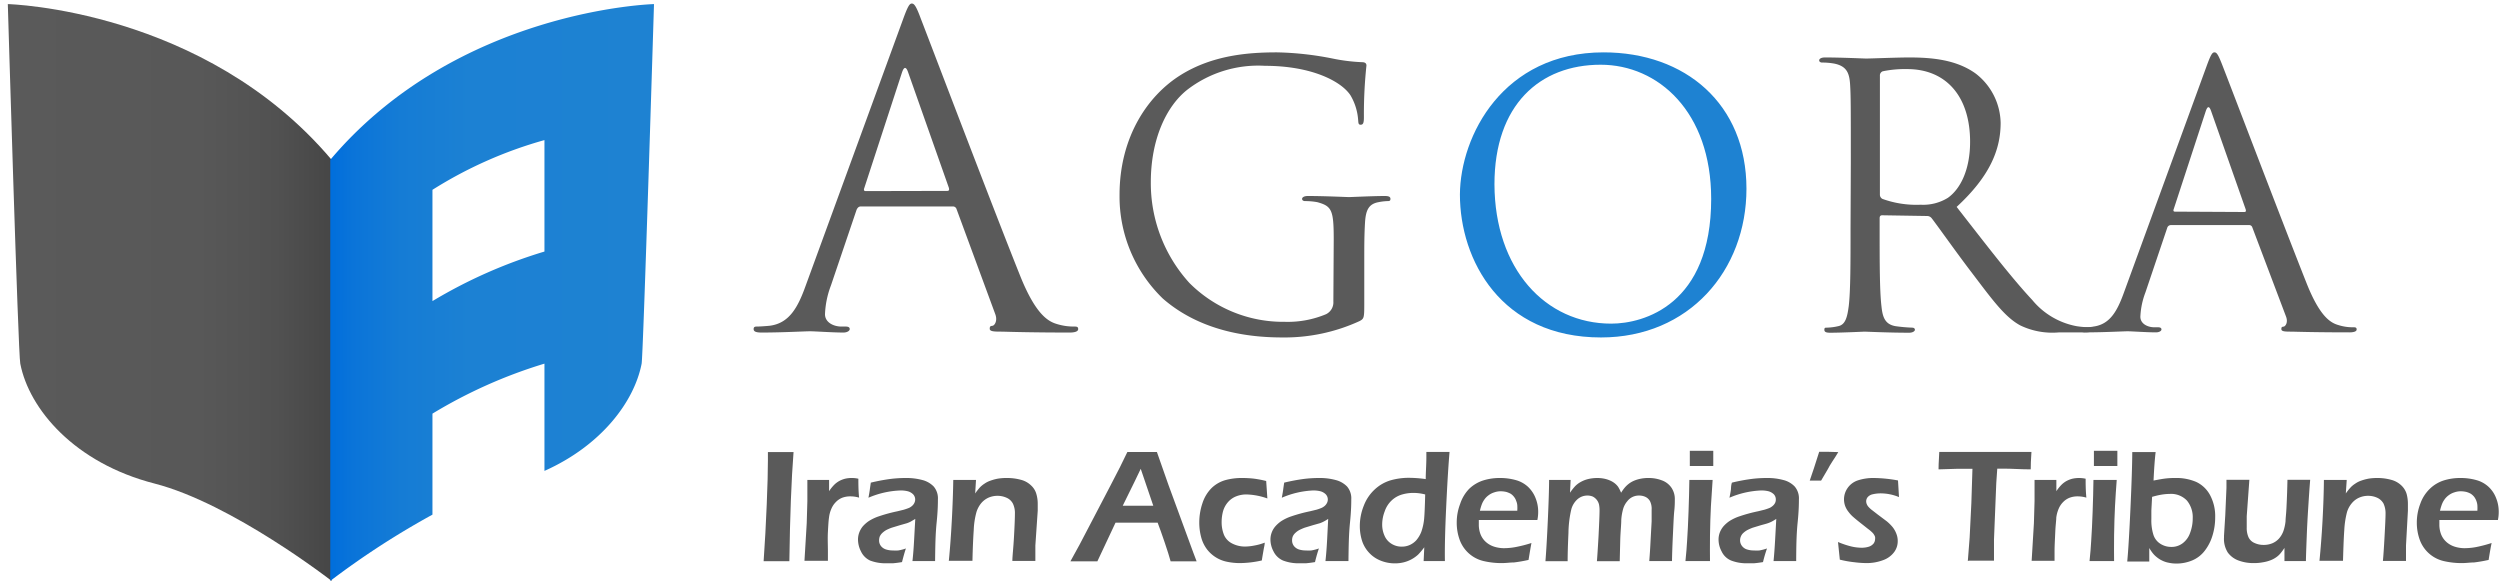 <svg xmlns="http://www.w3.org/2000/svg" xmlns:xlink="http://www.w3.org/1999/xlink" viewBox="0 0 275 64"><defs><style>.cls-1{fill:#5a5a5a;}.cls-2{fill:#1e82d2;}.cls-3{fill:url(#linear-gradient);}.cls-4{fill:url(#linear-gradient-2);}</style><linearGradient id="linear-gradient" x1="0.86" y1="32.18" x2="36.48" y2="32.18" gradientUnits="userSpaceOnUse"><stop offset="0" stop-color="#5a5a5a"/><stop offset="0.59" stop-color="#585858"/><stop offset="0.83" stop-color="#515151"/><stop offset="1" stop-color="#464646"/></linearGradient><linearGradient id="linear-gradient-2" x1="36.33" y1="32.18" x2="71.94" y2="32.18" gradientUnits="userSpaceOnUse"><stop offset="0" stop-color="#006edc"/><stop offset="0.07" stop-color="#0a74d9"/><stop offset="0.22" stop-color="#157cd5"/><stop offset="0.43" stop-color="#1c81d3"/><stop offset="1" stop-color="#1e82d2"/></linearGradient></defs><g id="IA"><g id="Texts_copy_4" data-name="Texts copy 4"><path class="cls-1" d="M99.3,2.22c.56-1.55.75-1.83,1-1.83s.47.24,1,1.69c.7,1.79,8.08,21.2,10.95,28.34,1.69,4.18,3.05,4.94,4,5.22a6.19,6.19,0,0,0,1.88.28c.28,0,.47,0,.47.28s-.42.38-.94.38c-.71,0-4.14,0-7.38-.1-.89,0-1.41,0-1.41-.32s.14-.29.33-.33.56-.52.28-1.27L105.22,23a.41.41,0,0,0-.42-.29H94.69c-.23,0-.37.15-.47.38L91.4,31.41a9.93,9.93,0,0,0-.65,3.15c0,.94,1,1.36,1.78,1.36H93c.33,0,.47.09.47.28s-.28.38-.7.38c-1.13,0-3.15-.14-3.67-.14s-3.1.14-5.31.14c-.61,0-.89-.1-.89-.38s.19-.28.42-.28,1-.05,1.36-.09c2.17-.28,3.11-2.07,3.95-4.42ZM104.19,21c.23,0,.23-.14.19-.33L99.91,8c-.23-.7-.47-.7-.7,0L95.07,20.69c-.09.24,0,.33.14.33Z"/><path class="cls-1" d="M146.71,26.36c0-3.24-.2-3.68-1.8-4.12a7.48,7.48,0,0,0-1.36-.12c-.16,0-.32-.08-.32-.24s.2-.32.64-.32c1.8,0,4.32.12,4.52.12s2.72-.12,3.92-.12c.44,0,.64.08.64.32s-.16.24-.32.24a6,6,0,0,0-1,.12c-1.08.2-1.4.88-1.48,2.28s-.08,2.48-.08,4.16v4.48c0,1.8,0,1.88-.52,2.16a19.76,19.76,0,0,1-8.48,1.8c-3,0-8.72-.4-13.16-4.28a15.61,15.61,0,0,1-4.76-11.4c0-6.4,3.12-10.92,6.68-13.16s7.56-2.52,10.64-2.52a34.25,34.25,0,0,1,6.12.68,19.93,19.93,0,0,0,3.24.4c.4,0,.48.2.48.36a50.63,50.63,0,0,0-.28,5.68c0,.64-.08.84-.36.84s-.24-.24-.28-.6a6.15,6.15,0,0,0-.84-2.64c-1-1.52-4.24-3.24-9.4-3.24a12.78,12.78,0,0,0-8.56,2.64c-2.32,1.84-4,5.48-4,10.16a16.31,16.31,0,0,0,4.24,11.08,14.56,14.56,0,0,0,10.48,4.28,10.92,10.92,0,0,0,4.56-.84,1.45,1.45,0,0,0,.8-1.4Z"/><path class="cls-2" d="M176.39,5.76c9,0,15.72,5.68,15.72,15,0,9-6.32,16.36-16,16.36-11,0-15.52-8.52-15.52-15.72C160.63,14.92,165.35,5.76,176.39,5.76Zm.84,29.84c3.6,0,11-2.08,11-13.72,0-9.6-5.84-14.76-12.16-14.76-6.68,0-11.68,4.4-11.68,13.16C164.43,29.6,170,35.6,177.23,35.6Z"/><path class="cls-1" d="M203.59,17.92c0-6.24,0-7.36-.08-8.64s-.4-2-1.72-2.28a7.48,7.48,0,0,0-1.36-.12c-.16,0-.32-.08-.32-.24s.2-.32.64-.32c1.8,0,4.32.12,4.52.12.44,0,3.48-.12,4.72-.12,2.52,0,5.2.24,7.32,1.76a7,7,0,0,1,2.76,5.44c0,3-1.24,5.92-4.84,9.24,3.28,4.2,6,7.76,8.32,10.24a8.27,8.27,0,0,0,4.88,2.88A9.59,9.59,0,0,0,230,36c.2,0,.36.12.36.24s-.24.32-1,.32h-2.84a8.14,8.14,0,0,1-4.28-.76c-1.72-.92-3.12-2.88-5.4-5.88-1.68-2.2-3.56-4.88-4.36-5.92a.64.64,0,0,0-.52-.24l-4.92-.08c-.2,0-.28.12-.28.32v1c0,3.84,0,7,.2,8.68.12,1.16.36,2,1.56,2.2a17.45,17.45,0,0,0,1.8.16c.24,0,.32.12.32.24s-.2.32-.64.32c-2.2,0-4.72-.12-4.92-.12,0,0-2.56.12-3.76.12-.44,0-.64-.08-.64-.32s.08-.24.32-.24a6.18,6.18,0,0,0,1.2-.16c.8-.16,1-1,1.16-2.2.2-1.68.2-4.84.2-8.68Zm3.2,3.48a.52.52,0,0,0,.28.48,11,11,0,0,0,4.2.64,5.18,5.18,0,0,0,3-.76c1.4-1,2.44-3.12,2.44-6.16,0-5-2.64-8-6.92-8a12.08,12.08,0,0,0-2.68.24.48.48,0,0,0-.32.48Z"/><path class="cls-1" d="M242.71,7.32c.48-1.32.64-1.56.88-1.56s.4.2.88,1.44c.6,1.52,6.88,18,9.32,24.12,1.44,3.56,2.6,4.2,3.44,4.44a5.16,5.16,0,0,0,1.6.24c.24,0,.4,0,.4.24s-.36.32-.8.32c-.6,0-3.52,0-6.28-.08-.76,0-1.2,0-1.2-.28s.12-.24.28-.28.48-.44.24-1.08L247.75,25a.35.35,0,0,0-.36-.24h-8.6a.42.42,0,0,0-.4.32L236,32.16a8.45,8.45,0,0,0-.56,2.68c0,.8.84,1.16,1.52,1.16h.4c.28,0,.4.08.4.24s-.24.32-.6.32c-1,0-2.68-.12-3.12-.12s-2.64.12-4.52.12c-.52,0-.76-.08-.76-.32s.16-.24.36-.24.84,0,1.16-.08c1.84-.24,2.64-1.76,3.36-3.76Zm4.16,16c.2,0,.2-.12.16-.28l-3.8-10.8q-.3-.9-.6,0L239.11,23c-.08.2,0,.28.12.28Z"/><path class="cls-1" d="M84,61.72q.21-3,.34-6.2c.09-2.11.13-3.73.13-4.85v-.94l1.47,0,1.35,0q-.36,4.62-.46,12H84Z"/><path class="cls-1" d="M88.49,61.72l.25-4.17.07-2.43c0-.49,0-1,0-1.5,0-.09,0-.36,0-.83H91.2l0,1.24a4.55,4.55,0,0,1,.57-.71,2.55,2.55,0,0,1,.53-.4,2.75,2.75,0,0,1,.66-.26,3,3,0,0,1,.74-.08,3.05,3.05,0,0,1,.72.08c0,.55,0,1.24.08,2.08a3.4,3.4,0,0,0-.94-.14,2.55,2.55,0,0,0-.91.15,2,2,0,0,0-.7.47,2.35,2.35,0,0,0-.51.77,3.33,3.33,0,0,0-.25.95c-.05.31-.08.83-.12,1.57s0,1.46,0,2.18c0,.27,0,.62,0,1H88.49Z"/><path class="cls-1" d="M95.53,54.75c.08-.43.13-.72.15-.89s.06-.43.11-.77a21.05,21.05,0,0,1,2.11-.4,13.56,13.56,0,0,1,1.77-.11,6.68,6.68,0,0,1,1.78.22,2.64,2.64,0,0,1,1.26.72,2,2,0,0,1,.46,1.41c0,.33,0,1.19-.14,2.55s-.15,2.79-.17,4.24h-2.49c.08-.7.14-1.52.19-2.46l.12-2.18-.51.3a3,3,0,0,1-.4.17l-.77.22-.89.27a5.08,5.08,0,0,0-.61.26,2.28,2.28,0,0,0-.45.33,1.29,1.29,0,0,0-.27.37,1.26,1.26,0,0,0-.08.43,1,1,0,0,0,.21.64,1.15,1.15,0,0,0,.55.37,2.44,2.44,0,0,0,.76.11,4,4,0,0,0,.59,0,4.79,4.79,0,0,0,.84-.22c-.12.34-.26.84-.43,1.5-.41.07-.75.11-1,.13l-.69,0a4.77,4.77,0,0,1-1.82-.3,2.08,2.08,0,0,1-1-1,2.89,2.89,0,0,1-.33-1.31,2.19,2.19,0,0,1,.13-.75,2.41,2.41,0,0,1,.38-.68,3.53,3.53,0,0,1,.66-.59,5,5,0,0,1,1.17-.55,17.13,17.13,0,0,1,2-.54l.69-.17c.24-.07.43-.14.58-.2a1.41,1.41,0,0,0,.37-.25,1,1,0,0,0,.23-.32.85.85,0,0,0,.08-.35.83.83,0,0,0-.23-.58,1.32,1.32,0,0,0-.58-.33,3.15,3.15,0,0,0-.78-.09A9.73,9.73,0,0,0,95.53,54.75Z"/><path class="cls-1" d="M104.37,61.72c.13-1.33.24-2.82.33-4.48s.14-3.14.16-4.45h2.5l-.09,1.49a7.09,7.09,0,0,1,.47-.61,2.67,2.67,0,0,1,.53-.45,2.64,2.64,0,0,1,.69-.35,5.25,5.25,0,0,1,.81-.22,5.9,5.9,0,0,1,1-.07,5.71,5.71,0,0,1,1.5.19,2.51,2.51,0,0,1,1.15.63,2,2,0,0,1,.58.94,3.81,3.81,0,0,1,.15,1.08c0,.16,0,.41,0,.76L113.89,60c0,.53,0,1.1,0,1.7h-2.53c0-.5.11-1.39.18-2.66s.1-2.11.1-2.52a2.4,2.4,0,0,0-.22-1.12,1.41,1.41,0,0,0-.68-.64,2.4,2.4,0,0,0-1-.22,2.49,2.49,0,0,0-1,.2,2.28,2.28,0,0,0-.79.59,2.89,2.89,0,0,0-.54,1,8.68,8.68,0,0,0-.3,2c-.06.84-.11,2-.14,3.36h-2.57Z"/><path class="cls-1" d="M117.76,61.72c.61-1.07,1.32-2.41,2.14-4l2.32-4.44c.72-1.37,1.32-2.56,1.79-3.56l1.62,0,1.63,0,1.26,3.59,2.73,7.44.38,1h-2.86q-.21-.78-.66-2.1c-.3-.89-.56-1.61-.77-2.16h-4.63q-1,2.1-2,4.26h-2.95Zm5.74-6.09h3.36l-1.38-4.06-.71,1.48Z"/><path class="cls-1" d="M139.12,59.69c0,.24-.08.52-.13.82s-.12.68-.19,1.14a11.18,11.18,0,0,1-2.48.29A6.84,6.84,0,0,1,135,61.8a3.7,3.7,0,0,1-2.22-1.36,3.81,3.81,0,0,1-.65-1.34,6.2,6.2,0,0,1-.21-1.62,6.61,6.61,0,0,1,.35-2.13,4.17,4.17,0,0,1,1-1.66,3.6,3.6,0,0,1,1.53-.88,6.79,6.79,0,0,1,1.87-.23q.57,0,1.17.06a11.36,11.36,0,0,1,1.44.27l.13,1.92a7.38,7.38,0,0,0-2.28-.44,3,3,0,0,0-1.13.2,2.3,2.3,0,0,0-.91.63,2.63,2.63,0,0,0-.55,1,4.59,4.59,0,0,0-.16,1.17,3.76,3.76,0,0,0,.26,1.45,1.89,1.89,0,0,0,.89.94,3.06,3.06,0,0,0,1.44.34,5.53,5.53,0,0,0,1-.11A6,6,0,0,0,139.12,59.69Z"/><path class="cls-1" d="M141,54.75c.08-.43.13-.72.15-.89s.06-.43.11-.77a21.05,21.05,0,0,1,2.11-.4,13.56,13.56,0,0,1,1.77-.11,6.6,6.6,0,0,1,1.77.22,2.67,2.67,0,0,1,1.27.72,2,2,0,0,1,.46,1.41c0,.33,0,1.19-.14,2.55s-.15,2.79-.17,4.24H145.8c.08-.7.14-1.52.19-2.46l.11-2.18q-.33.21-.51.3a3.52,3.52,0,0,1-.39.17l-.78.22-.89.27a5.68,5.68,0,0,0-.6.26,2,2,0,0,0-.45.33,1.13,1.13,0,0,0-.27.37,1.06,1.06,0,0,0-.08.43,1,1,0,0,0,.21.64,1.17,1.17,0,0,0,.54.37,2.51,2.51,0,0,0,.77.11,4.27,4.27,0,0,0,.59,0,4.79,4.79,0,0,0,.84-.22c-.12.34-.27.84-.43,1.5-.42.07-.75.11-1,.13l-.69,0a4.74,4.74,0,0,1-1.82-.3,2.08,2.08,0,0,1-1.05-1,2.78,2.78,0,0,1-.34-1.31,2.22,2.22,0,0,1,.52-1.43,3.53,3.53,0,0,1,.66-.59,5,5,0,0,1,1.17-.55,16.89,16.89,0,0,1,2-.54l.7-.17a5.07,5.07,0,0,0,.57-.2,1.47,1.47,0,0,0,.38-.25,1.12,1.12,0,0,0,.23-.32.85.85,0,0,0,.08-.35.83.83,0,0,0-.23-.58,1.32,1.32,0,0,0-.58-.33,3.24,3.24,0,0,0-.79-.09A9.72,9.72,0,0,0,141,54.75Z"/><path class="cls-1" d="M158.94,61.72H156.6l.07-1.52A7.61,7.61,0,0,1,156,61a3.63,3.63,0,0,1-1.57.85,3.93,3.93,0,0,1-1,.12,4.16,4.16,0,0,1-1.58-.31,3.43,3.43,0,0,1-1.26-.87,3.49,3.49,0,0,1-.77-1.32,5.41,5.41,0,0,1-.24-1.61,6,6,0,0,1,.44-2.24,4.67,4.67,0,0,1,1.2-1.78,4.4,4.4,0,0,1,1.73-1,7.29,7.29,0,0,1,2.07-.28,13.75,13.75,0,0,1,1.81.14c0-.76.07-1.56.07-2.39v-.6l1.26,0,1.29,0q-.19,2.24-.37,6.07T158.94,61.72Zm-2.17-7.33a5.21,5.21,0,0,0-1.26-.17,4.46,4.46,0,0,0-1.33.19,2.78,2.78,0,0,0-1.12.66,2.93,2.93,0,0,0-.75,1.2,4,4,0,0,0-.27,1.4,3,3,0,0,0,.25,1.24,1.92,1.92,0,0,0,.75.89,2.06,2.06,0,0,0,1.15.33,2.13,2.13,0,0,0,.88-.18,2.2,2.2,0,0,0,.72-.52,3.25,3.25,0,0,0,.55-.92,6,6,0,0,0,.32-1.5C156.7,56.56,156.74,55.68,156.77,54.39Z"/><path class="cls-1" d="M168.46,59.73c-.07.35-.18,1-.32,1.86a16.09,16.09,0,0,1-1.6.28c-.43,0-.87.07-1.31.07a8.59,8.59,0,0,1-2.06-.23,3.69,3.69,0,0,1-2.61-2.34,5.51,5.51,0,0,1-.32-1.86,5.73,5.73,0,0,1,.38-2.09,4.3,4.3,0,0,1,1-1.66,4,4,0,0,1,1.56-.92,6.07,6.07,0,0,1,1.82-.26,6.34,6.34,0,0,1,1.7.22,3.25,3.25,0,0,1,1.36.73,3.41,3.41,0,0,1,.84,1.23,4,4,0,0,1,.3,1.59,4.24,4.24,0,0,1-.09.85h-6.44c0,.21,0,.39,0,.52a2.92,2.92,0,0,0,.2,1.08,2.25,2.25,0,0,0,.59.83,2.51,2.51,0,0,0,.92.51,3.59,3.59,0,0,0,1.06.16,7,7,0,0,0,1.31-.13A14.44,14.44,0,0,0,168.46,59.73Zm-5.67-3.55h4.11a4.57,4.57,0,0,0,0-.62,1.49,1.49,0,0,0-.12-.46,1.36,1.36,0,0,0-.25-.46,1.42,1.42,0,0,0-.36-.33,2.39,2.39,0,0,0-.49-.2,2.82,2.82,0,0,0-.6-.07,2.16,2.16,0,0,0-.71.12,2,2,0,0,0-.64.33,2,2,0,0,0-.47.49,2.36,2.36,0,0,0-.27.52A5.81,5.81,0,0,0,162.79,56.18Z"/><path class="cls-1" d="M170,61.72c.08-1,.17-2.48.26-4.46s.14-3.47.14-4.47h2.37l-.07,1.41a6.33,6.33,0,0,1,.52-.67,2.52,2.52,0,0,1,.6-.48,3.22,3.22,0,0,1,.86-.35,4.4,4.4,0,0,1,1-.12,3.77,3.77,0,0,1,.76.07,3.1,3.1,0,0,1,.67.21,2.31,2.31,0,0,1,.52.31,1.93,1.93,0,0,1,.37.39,4.18,4.18,0,0,1,.32.64q.19-.3.36-.51a2.9,2.9,0,0,1,.43-.43,2.68,2.68,0,0,1,.61-.37,3.68,3.68,0,0,1,.75-.23,4.14,4.14,0,0,1,.87-.08,4,4,0,0,1,1.44.25,2.18,2.18,0,0,1,1.06.79,2.21,2.21,0,0,1,.39,1.34c0,.28,0,.69-.06,1.24s-.09,1.43-.15,2.66-.09,2.19-.1,2.86h-2.5q.09-1.12.15-2.37l.11-2c0-.51,0-.94,0-1.29a1.85,1.85,0,0,0-.19-.95,1.12,1.12,0,0,0-.51-.46,1.62,1.62,0,0,0-.68-.14,1.64,1.64,0,0,0-.71.15,1.61,1.61,0,0,0-.6.49,2.27,2.27,0,0,0-.43.78,5.82,5.82,0,0,0-.22,1.25c0,.53-.08,1.24-.11,2.11l-.06,2.44h-2.51q.06-.67.18-2.76c.07-1.4.11-2.34.11-2.82a3.1,3.1,0,0,0-.06-.66,1.33,1.33,0,0,0-.69-.87,1.55,1.55,0,0,0-.59-.11,1.64,1.64,0,0,0-1.08.4,2.29,2.29,0,0,0-.68,1.09,12.08,12.08,0,0,0-.32,2.63c-.06,1.3-.09,2.34-.09,3.1H170Z"/><path class="cls-1" d="M185.4,61.72c.09-.87.15-1.61.18-2.2.06-.94.12-2,.16-3.24s.08-2.39.09-3.49h2.56c-.07,1-.14,2-.19,2.91s-.08,2-.1,3.19,0,2.14,0,2.83H185.4Zm.48-10.46c0-.61,0-1.07,0-1.39v-.28h2.58c0,.14,0,.31,0,.5l0,1.17-1.23,0Z"/><path class="cls-1" d="M190.24,54.75c.09-.43.14-.72.16-.89s0-.43.11-.77a20.54,20.54,0,0,1,2.11-.4,13.41,13.41,0,0,1,1.76-.11,6.63,6.63,0,0,1,1.78.22,2.59,2.59,0,0,1,1.26.72,2,2,0,0,1,.46,1.41c0,.33,0,1.19-.14,2.55s-.15,2.79-.16,4.24h-2.49q.1-1,.18-2.46l.12-2.18q-.33.21-.51.3a3,3,0,0,1-.4.17c-.14.05-.4.12-.77.22l-.89.27a5.68,5.68,0,0,0-.6.26,2.36,2.36,0,0,0-.46.33,1.09,1.09,0,0,0-.26.37,1.07,1.07,0,0,0-.09.43,1,1,0,0,0,.22.64,1.08,1.08,0,0,0,.54.37,2.44,2.44,0,0,0,.76.11,4.28,4.28,0,0,0,.6,0,5.28,5.28,0,0,0,.84-.22,15.4,15.4,0,0,0-.44,1.5c-.41.07-.74.11-1,.13l-.68,0a4.7,4.7,0,0,1-1.82-.3,2,2,0,0,1-1.05-1,2.78,2.78,0,0,1-.34-1.31,2.19,2.19,0,0,1,.13-.75,2.44,2.44,0,0,1,.39-.68,3.53,3.53,0,0,1,.66-.59,5,5,0,0,1,1.17-.55,16.89,16.89,0,0,1,2-.54l.69-.17a5.35,5.35,0,0,0,.58-.2,1.41,1.41,0,0,0,.37-.25,1,1,0,0,0,.24-.32.84.84,0,0,0,.07-.35.82.82,0,0,0-.22-.58,1.38,1.38,0,0,0-.58-.33,3.24,3.24,0,0,0-.79-.09A9.73,9.73,0,0,0,190.24,54.75Z"/><path class="cls-1" d="M202.21,49.73c-.2.33-.4.67-.63,1s-.4.66-.52.88l-.74,1.26-.63,0-.62,0,.47-1.39c.17-.51.36-1.11.57-1.78l1,0Z"/><path class="cls-1" d="M202.38,61.56l-.2-1.94a9.57,9.57,0,0,0,1.46.49,5.1,5.1,0,0,0,1.1.14,2.6,2.6,0,0,0,.85-.12,1.13,1.13,0,0,0,.51-.35.84.84,0,0,0,.16-.49.68.68,0,0,0,0-.21.56.56,0,0,0-.08-.2,1.37,1.37,0,0,0-.13-.2,2.06,2.06,0,0,0-.21-.21,3.85,3.85,0,0,0-.37-.3l-.48-.38c-.46-.36-.81-.64-1.05-.85a3.53,3.53,0,0,1-.6-.63,2.36,2.36,0,0,1-.38-.67,2.28,2.28,0,0,1-.12-.73,2.18,2.18,0,0,1,.39-1.22,2.22,2.22,0,0,1,1.14-.85,5.38,5.38,0,0,1,1.75-.26,15.25,15.25,0,0,1,2.66.27l.11,1.83a5.3,5.3,0,0,0-2-.41,3.9,3.9,0,0,0-.89.1,1,1,0,0,0-.55.31.73.73,0,0,0-.17.46.8.8,0,0,0,.06.3,1,1,0,0,0,.18.3,3,3,0,0,0,.31.3l.71.55,1,.75a4.7,4.7,0,0,1,.67.67,2.75,2.75,0,0,1,.4.73,2.11,2.11,0,0,1,.14.78,2,2,0,0,1-.4,1.22,2.6,2.6,0,0,1-1.22.88,5.09,5.09,0,0,1-1.83.32,11,11,0,0,1-1.28-.09A11.57,11.57,0,0,1,202.38,61.56Z"/><path class="cls-1" d="M216.46,61.72l.2-2.56.19-3.82.12-3.77h-1.73l-2,.06c0-.84.08-1.48.08-1.92l5.3,0h4.84c-.06.83-.08,1.47-.08,1.92-1.07,0-2.08-.08-3-.08h-.68l-.11,1.61-.25,6.18,0,1v1.33h-2.78Z"/><path class="cls-1" d="M223.48,61.72l.25-4.17.07-2.43c0-.49,0-1,0-1.5,0-.09,0-.36,0-.83h2.4l0,1.24a4.55,4.55,0,0,1,.57-.71,2.55,2.55,0,0,1,.53-.4,2.75,2.75,0,0,1,.66-.26,3.37,3.37,0,0,1,1.46,0c0,.55,0,1.24.08,2.08a3.4,3.4,0,0,0-.94-.14,2.5,2.5,0,0,0-.9.15,2,2,0,0,0-.71.47,2.35,2.35,0,0,0-.51.77,3.7,3.7,0,0,0-.25.95c0,.31-.08.83-.11,1.57S226,60,226,60.69c0,.27,0,.62,0,1h-2.53Z"/><path class="cls-1" d="M229.85,61.72c.09-.87.15-1.61.18-2.2.06-.94.12-2,.16-3.24s.08-2.39.09-3.49h2.56c-.08,1-.14,2-.19,2.91s-.08,2-.1,3.19,0,2.14,0,2.83h-2.66Zm.48-10.46c0-.61,0-1.07,0-1.39v-.28h2.58c0,.14,0,.31,0,.5l0,1.17-1.23,0Z"/><path class="cls-1" d="M234,61.72q.16-1.66.35-5.8t.2-6.19l1.35,0,1.22,0c-.1.82-.17,1.87-.23,3.13.57-.11,1-.19,1.37-.23a8.54,8.54,0,0,1,1-.05,5.52,5.52,0,0,1,2.32.43,3.34,3.34,0,0,1,1.52,1.44,4.89,4.89,0,0,1,.57,2.44,6.72,6.72,0,0,1-.29,2,5.12,5.12,0,0,1-.85,1.68,3.38,3.38,0,0,1-1.37,1.07,4.46,4.46,0,0,1-1.76.35,3.89,3.89,0,0,1-.85-.09,2.77,2.77,0,0,1-.72-.24,2.61,2.61,0,0,1-.58-.37,2.46,2.46,0,0,1-.43-.42,4.54,4.54,0,0,1-.4-.59l0,1.49H234Zm2.73-7.07-.08,1.5c0,.32,0,.64,0,.94a5.28,5.28,0,0,0,.22,1.72,1.84,1.84,0,0,0,.76,1,2.19,2.19,0,0,0,1.2.35,2,2,0,0,0,1.26-.4,2.41,2.41,0,0,0,.82-1.14A4.52,4.52,0,0,0,241.2,57a2.87,2.87,0,0,0-.64-1.94,2.41,2.41,0,0,0-1.89-.73,6.2,6.2,0,0,0-.84.07A8.75,8.75,0,0,0,236.75,54.65Z"/><path class="cls-1" d="M253.65,61.72h-2.36V60.27a6.13,6.13,0,0,1-.43.59,2.3,2.3,0,0,1-.48.44,2.69,2.69,0,0,1-.65.34,4,4,0,0,1-.8.21,5.07,5.07,0,0,1-1,.09,4.71,4.71,0,0,1-1.71-.29,2.55,2.55,0,0,1-1.16-.87,2.79,2.79,0,0,1-.42-1.66v-.18l.14-2.27.13-3c0-.24,0-.54,0-.89h2.52l-.29,4c0,.31,0,.58,0,.79s0,.37,0,.46a2.5,2.5,0,0,0,.19,1.05,1.27,1.27,0,0,0,.65.64,2.33,2.33,0,0,0,1,.22,2.47,2.47,0,0,0,1-.19,2.08,2.08,0,0,0,.7-.5,2.55,2.55,0,0,0,.5-.85,4.86,4.86,0,0,0,.23-1.07c0-.32.08-.88.11-1.66.05-1,.08-1.92.1-2.89h2.5c-.07.83-.14,1.88-.22,3.14s-.13,2.29-.16,3.11S253.67,60.75,253.65,61.72Z"/><path class="cls-1" d="M255.14,61.72c.13-1.33.25-2.82.34-4.48s.14-3.14.15-4.45h2.51l-.1,1.49a5.43,5.43,0,0,1,.48-.61,2.41,2.41,0,0,1,.53-.45,2.58,2.58,0,0,1,.68-.35,5.39,5.39,0,0,1,.82-.22,5.78,5.78,0,0,1,.94-.07,5.61,5.61,0,0,1,1.5.19,2.55,2.55,0,0,1,1.16.63,2.1,2.1,0,0,1,.58.94,4.2,4.2,0,0,1,.14,1.08c0,.16,0,.41,0,.76L264.66,60c0,.53,0,1.1,0,1.7h-2.54c.05-.5.11-1.39.18-2.66s.11-2.11.11-2.52a2.53,2.53,0,0,0-.22-1.12,1.51,1.51,0,0,0-.68-.64,2.4,2.4,0,0,0-1-.22,2.45,2.45,0,0,0-1,.2,2.19,2.19,0,0,0-.79.59,2.75,2.75,0,0,0-.55,1,9.92,9.92,0,0,0-.3,2c-.06.84-.1,2-.14,3.36h-2.57Z"/><path class="cls-1" d="M274.08,59.73q-.12.52-.33,1.86a16.09,16.09,0,0,1-1.6.28c-.43,0-.87.07-1.31.07a8.59,8.59,0,0,1-2.06-.23,3.69,3.69,0,0,1-2.61-2.34,5.51,5.51,0,0,1-.32-1.86,5.73,5.73,0,0,1,.38-2.09,4.2,4.2,0,0,1,1.06-1.66,3.9,3.9,0,0,1,1.55-.92,6.07,6.07,0,0,1,1.82-.26,6.34,6.34,0,0,1,1.7.22,3.25,3.25,0,0,1,1.36.73,3.29,3.29,0,0,1,.84,1.23,4,4,0,0,1,.3,1.59,4.24,4.24,0,0,1-.09.85h-6.44c0,.21,0,.39,0,.52a2.92,2.92,0,0,0,.2,1.08,2.25,2.25,0,0,0,.59.83,2.51,2.51,0,0,0,.92.51,3.59,3.59,0,0,0,1.06.16,7,7,0,0,0,1.31-.13A15.08,15.08,0,0,0,274.08,59.73Zm-5.68-3.55h4.11a4.57,4.57,0,0,0,0-.62,1.79,1.79,0,0,0-.11-.46,1.82,1.82,0,0,0-.25-.46,1.65,1.65,0,0,0-.37-.33,2.18,2.18,0,0,0-.49-.2,2.82,2.82,0,0,0-.6-.07,2.16,2.16,0,0,0-.71.12,2,2,0,0,0-.64.33,2,2,0,0,0-.47.49,2.36,2.36,0,0,0-.27.52A5.81,5.81,0,0,0,268.4,56.18Z"/></g><path class="cls-3" d="M.86.45S22.47,1,36.48,17.58V63.9S25.52,55.38,17,53.19C8.2,50.93,3.2,45,2.23,40,2,39,.86.45.86.45Z"/><path class="cls-4" d="M36.33,17.58V63.9a90.51,90.51,0,0,1,11.24-7.29V45.5A53.82,53.82,0,0,1,59.89,40v11.8C66.16,49,69.77,44.18,70.58,40,70.76,39,71.94.45,71.94.45S50.34,1,36.33,17.58ZM59.89,27.67a54.24,54.24,0,0,0-12.32,5.45V20.88a46.51,46.51,0,0,1,12.32-5.47Z"/></g></svg>